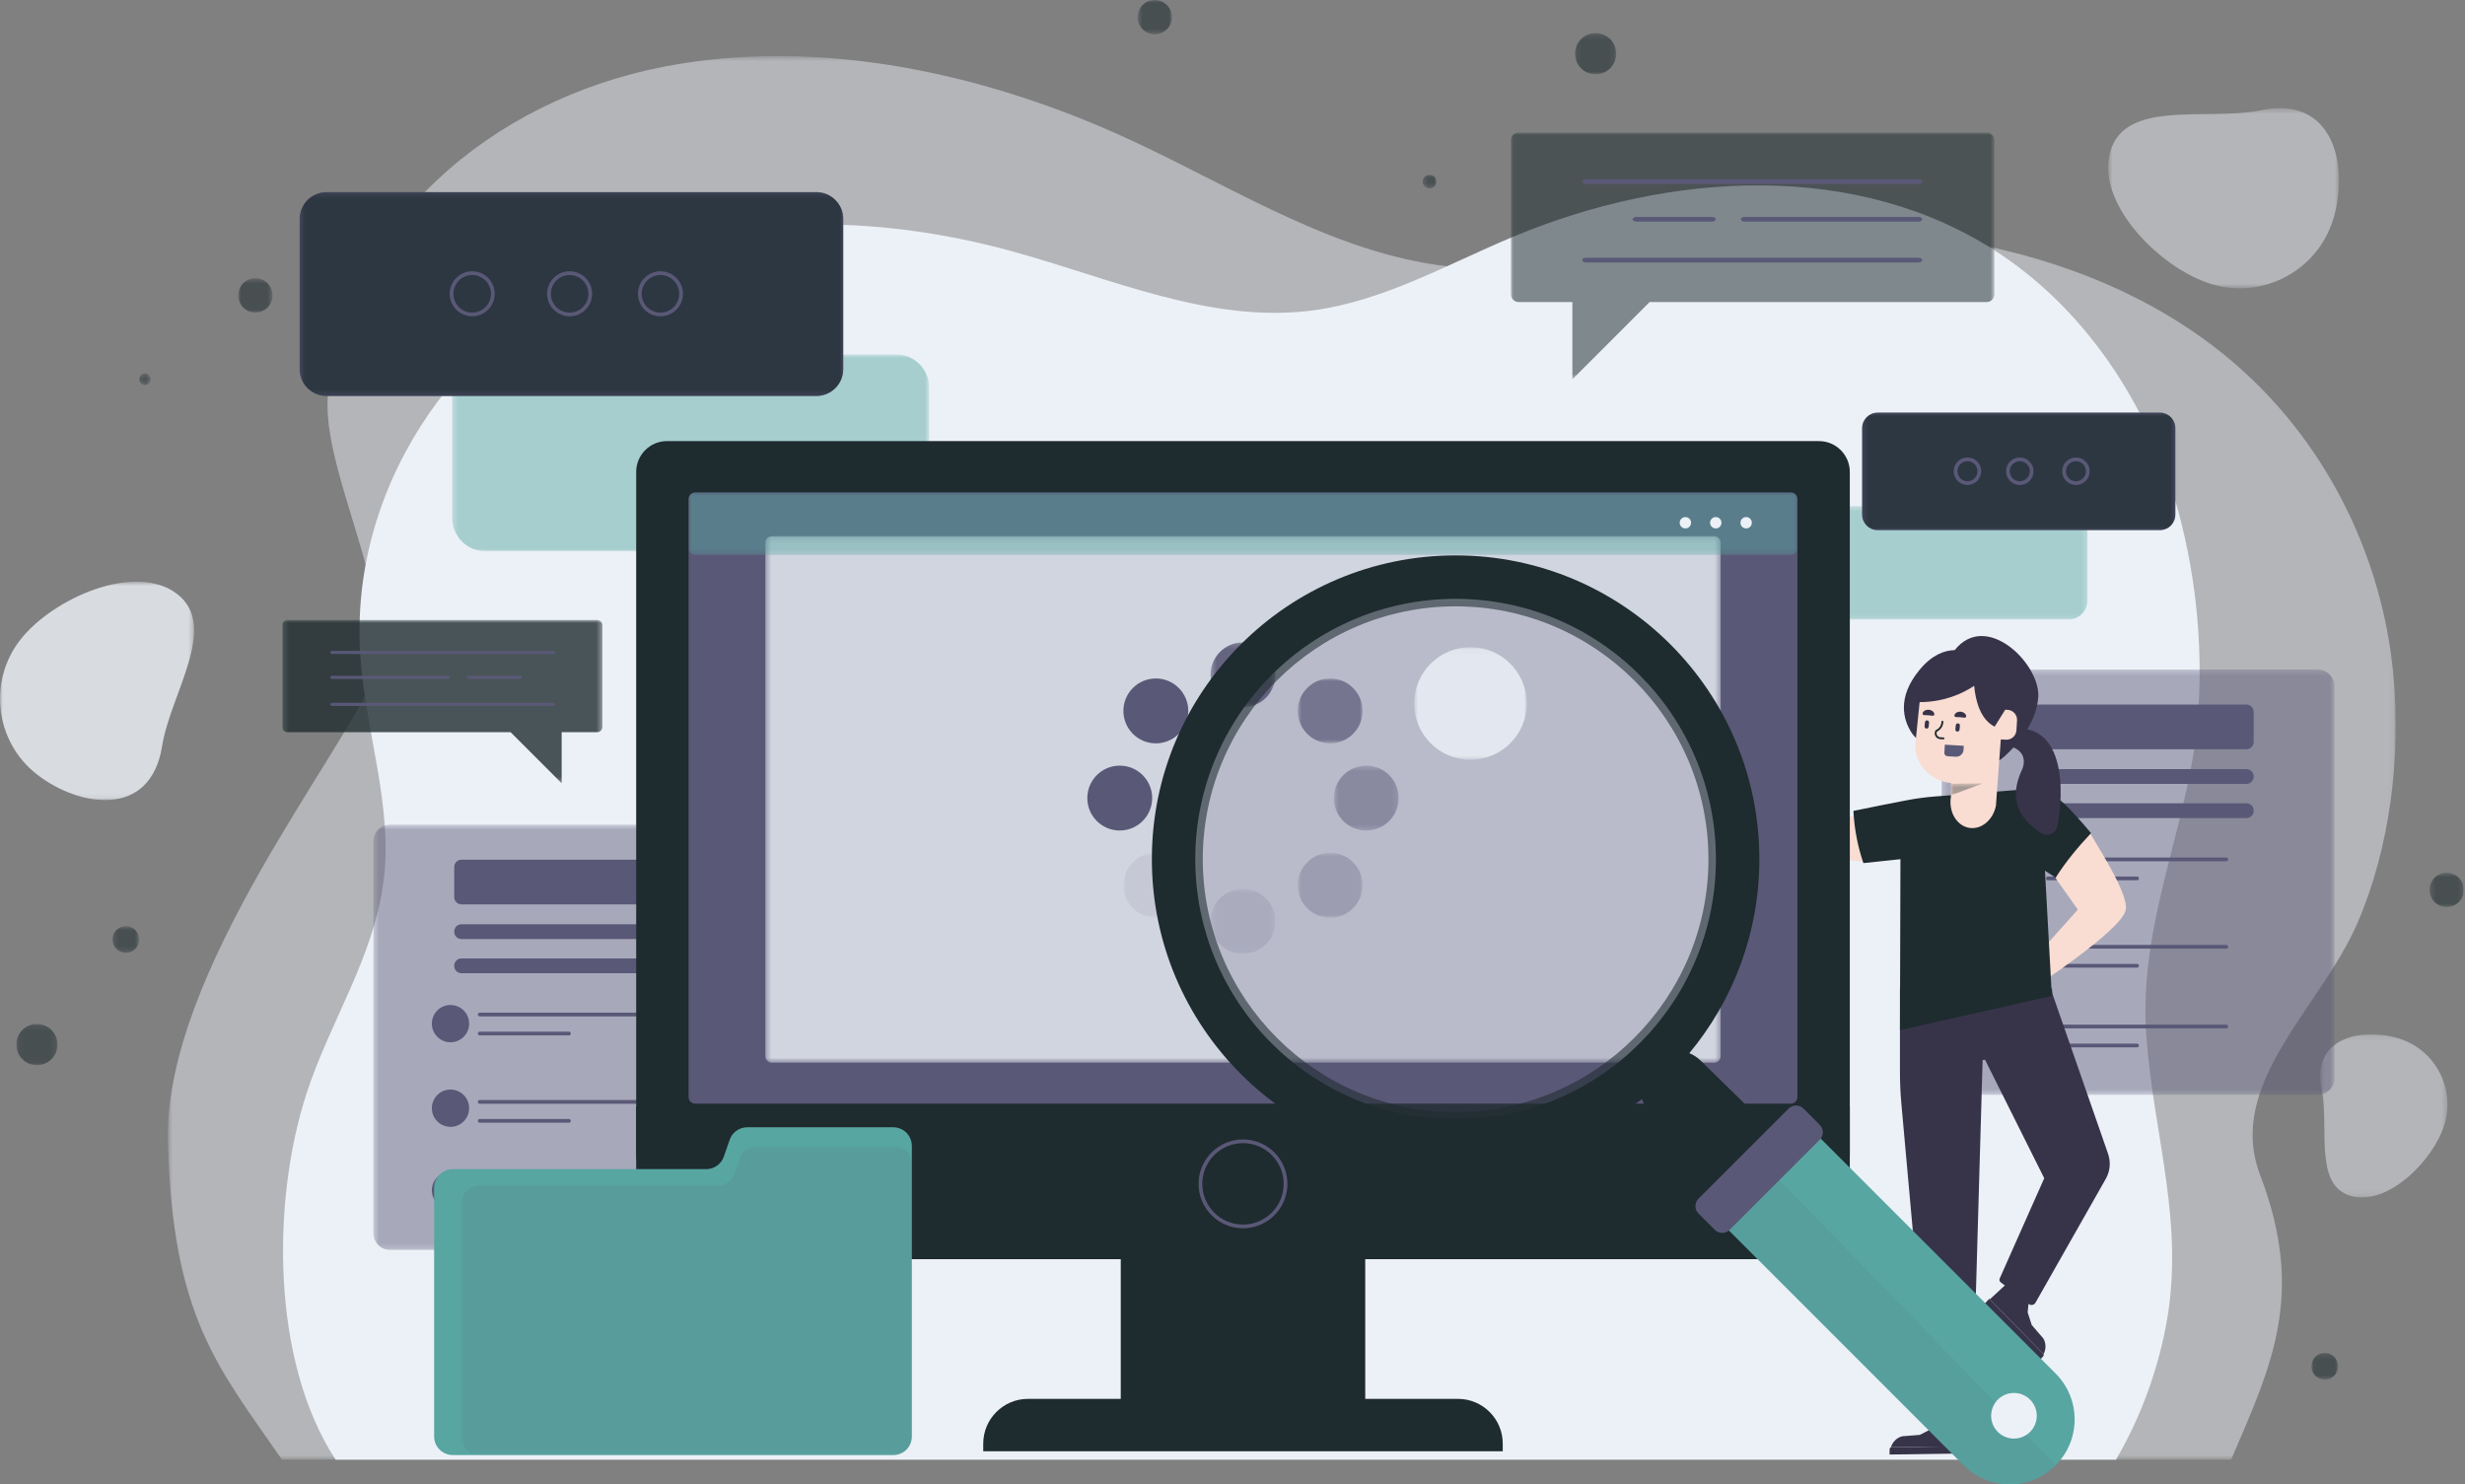 <?xml version="1.0" encoding="UTF-8" standalone="no"?>
<svg
   width="465"
   height="280"
   viewBox="0 0 465 280"
   fill="none"
   version="1.1"
   id="svg147"
   sodipodi:docname="lupe-01.svg"
   inkscape:version="1.3 (0e150ed6c4, 2023-07-21)"
   xmlns:inkscape="http://www.inkscape.org/namespaces/inkscape"
   xmlns:sodipodi="http://sodipodi.sourceforge.net/DTD/sodipodi-0.dtd"
   xmlns="http://www.w3.org/2000/svg"
   xmlns:svg="http://www.w3.org/2000/svg">
  <rect x="0" y="0" width="465" height="280" fill="#808080" stroke="none"/>
  <sodipodi:namedview
     id="namedview147"
     pagecolor="#ffffff"
     bordercolor="#000000"
     borderopacity="0.25"
     inkscape:showpageshadow="2"
     inkscape:pageopacity="0.0"
     inkscape:pagecheckerboard="0"
     inkscape:deskcolor="#d1d1d1"
     inkscape:zoom="2.4150538"
     inkscape:cx="232.5"
     inkscape:cy="140.16251"
     inkscape:window-width="2560"
     inkscape:window-height="1494"
     inkscape:window-x="-11"
     inkscape:window-y="-11"
     inkscape:window-maximized="1"
     inkscape:current-layer="svg147" />
  <g
     clip-path="url(#clip0_32_3399)"
     id="g147">
    <mask
       id="mask0_32_3399"
       style="mask-type:luminance"
       maskUnits="userSpaceOnUse"
       x="-30"
       y="-24"
       width="529"
       height="353">
      <path
         d="M-29.389 -23.238H498.756V328.858H-29.389V-23.238Z"
         fill="white"
         id="path1" />
    </mask>
    <g
       mask="url(#mask0_32_3399)"
       id="g30">
      <mask
         id="mask1_32_3399"
         style="mask-type:luminance"
         maskUnits="userSpaceOnUse"
         x="0"
         y="109"
         width="37"
         height="42">
        <path
           d="M0 109.721H36.61V150.92H0V109.721Z"
           fill="white"
           id="path2" />
      </mask>
      <g
         mask="url(#mask1_32_3399)"
         id="g4">
        <g
           opacity="0.81"
           id="g3">
          <path
             d="M6.967 146.078C-0.909 139.939 -2.318 128.578 3.82 120.702C9.959 112.825 25.585 105.944 33.462 112.082C41.338 118.22 32.145 130.891 30.576 140.754C28.387 154.508 14.844 152.216 6.967 146.078Z"
             fill="#ECF1F7"
             id="path3" />
        </g>
      </g>
      <mask
         id="mask2_32_3399"
         style="mask-type:luminance"
         maskUnits="userSpaceOnUse"
         x="437"
         y="195"
         width="25"
         height="31">
        <path
           d="M437.676 195.105H461.686V225.886H437.676V195.105Z"
           fill="white"
           id="path4" />
      </mask>
      <g
         mask="url(#mask2_32_3399)"
         id="g6">
        <g
           opacity="0.47"
           id="g5">
          <path
             d="M452.5 195.883C459.375 198.008 463.226 205.304 461.102 212.18C458.977 219.055 450.205 227.682 443.33 225.558C436.455 223.433 439.413 212.547 437.952 205.501C435.914 195.674 445.625 193.759 452.5 195.883Z"
             fill="#ECF1F7"
             id="path5" />
        </g>
      </g>
      <mask
         id="mask3_32_3399"
         style="mask-type:luminance"
         maskUnits="userSpaceOnUse"
         x="397"
         y="20"
         width="45"
         height="35">
        <path
           d="M397.674 20.405H441.236V54.385H397.674V20.405Z"
           fill="white"
           id="path6" />
      </mask>
      <g
         mask="url(#mask3_32_3399)"
         id="g8">
        <g
           opacity="0.47"
           id="g7">
          <path
             d="M440.134 41.384C437.127 51.114 426.802 56.565 417.072 53.558C407.343 50.551 395.131 38.137 398.138 28.407C401.145 18.676 416.551 22.863 426.523 20.795C440.431 17.911 443.142 31.654 440.134 41.384Z"
             fill="#ECF1F7"
             id="path7" />
        </g>
      </g>
      <path
         d="M408.522 250.445C412.299 231.155 406.361 214.724 404.916 195.824C403.549 177.928 409.699 162.86 413.133 145.806C416.19 130.627 415.225 113.445 411.472 98.544C406.348 78.2 394.479 59.38 377.341 47.932C350.635 30.095 314.955 32.294 285.376 44.686C272.987 49.877 260.983 56.772 247.725 58.542C228.387 61.124 209.593 52.508 190.774 47.359C165.157 40.35 137.018 39.897 112.805 51.125C85.35 63.856 65.781 92.486 67.983 123.958C68.98 138.219 74.225 152.281 72.322 166.455C70.39 180.831 62.149 192.875 57.77 206.42C51.286 226.474 51.119 256.717 63.308 275.34H399.161C403.618 267.723 406.799 259.244 408.522 250.445Z"
         fill="#ECF1F7"
         id="path8" />
      <mask
         id="mask4_32_3399"
         style="mask-type:luminance"
         maskUnits="userSpaceOnUse"
         x="31"
         y="10"
         width="421"
         height="266">
        <path
           d="M31.662 10.573H451.933V275.34H31.662V10.573Z"
           fill="white"
           id="path9" />
      </mask>
      <g
         mask="url(#mask4_32_3399)"
         id="g11">
        <g
           opacity="0.47"
           id="g10">
          <path
             d="M451.472 127.088C449.445 105.838 439.579 84.564 422.462 69.373C395.79 45.705 355.402 39.787 319.991 45.317C305.158 47.633 290.446 51.72 275.264 50.462C253.121 48.626 233.631 35.858 213.481 26.506C186.052 13.777 154.6 6.949 125.413 12.546C92.32 18.892 65.161 42.724 61.88 74.3C60.394 88.607 75.261 113.788 70.539 127.352C65.749 141.109 30.862 183.275 31.676 215.31C32.52 248.512 41.153 257.906 53.192 275.339H63.308H399.161H420.883C428.452 257.686 435.008 244.314 426.36 221.655C419.781 204.42 437.74 190.193 444.703 174.131C450.9 159.835 452.957 142.652 451.472 127.088Z"
             fill="#ECF1F7"
             id="path10" />
        </g>
      </g>
      <mask
         id="mask5_32_3399"
         style="mask-type:luminance"
         maskUnits="userSpaceOnUse"
         x="458"
         y="164"
         width="7"
         height="8">
        <path
           d="M458.31 164.628H464.78V171.098H458.31V164.628Z"
           fill="white"
           id="path11" />
      </mask>
      <g
         mask="url(#mask5_32_3399)"
         id="g13">
        <g
           opacity="0.58"
           id="g12">
          <path
             d="M464.78 167.863C464.78 169.65 463.332 171.099 461.545 171.099C459.759 171.099 458.31 169.65 458.31 167.863C458.31 166.077 459.759 164.628 461.545 164.628C463.332 164.628 464.78 166.077 464.78 167.863Z"
             fill="#006899"
             id="path12"
             style="fill:#1e2b2f;fill-opacity:1" />
        </g>
      </g>
      <mask
         id="mask6_32_3399"
         style="mask-type:luminance"
         maskUnits="userSpaceOnUse"
         x="214"
         y="-1"
         width="8"
         height="8">
        <path
           d="M214.602 -0H221.072V6.47H214.602V-0Z"
           fill="white"
           id="path13" />
      </mask>
      <g
         mask="url(#mask6_32_3399)"
         id="g15">
        <g
           opacity="0.58"
           id="g14">
          <path
             d="M221.072 3.235C221.072 5.022 219.624 6.47 217.837 6.47C216.051 6.47 214.602 5.022 214.602 3.235C214.602 1.448 216.051 -7.10487e-05 217.837 -7.10487e-05C219.624 -7.10487e-05 221.072 1.448 221.072 3.235Z"
             fill="#006899"
             id="path14"
             style="fill:#1e2b2f;fill-opacity:1" />
        </g>
      </g>
      <mask
         id="mask7_32_3399"
         style="mask-type:luminance"
         maskUnits="userSpaceOnUse"
         x="436"
         y="255"
         width="6"
         height="6">
        <path
           d="M436.024 255.21H441.057V260.243H436.024V255.21Z"
           fill="white"
           id="path15" />
      </mask>
      <g
         mask="url(#mask7_32_3399)"
         id="g17">
        <g
           opacity="0.58"
           id="g16">
          <path
             d="M441.057 257.726C441.057 259.117 439.93 260.243 438.54 260.243C437.151 260.243 436.024 259.117 436.024 257.726C436.024 256.336 437.151 255.21 438.54 255.21C439.93 255.21 441.057 256.336 441.057 257.726Z"
             fill="#006899"
             id="path16"
             style="fill:#1e2b2f;fill-opacity:1" />
        </g>
      </g>
      <mask
         id="mask8_32_3399"
         style="mask-type:luminance"
         maskUnits="userSpaceOnUse"
         x="44"
         y="52"
         width="8"
         height="7">
        <path
           d="M44.941 52.48H51.411V58.95H44.941V52.48Z"
           fill="white"
           id="path17" />
      </mask>
      <g
         mask="url(#mask8_32_3399)"
         id="g19">
        <g
           opacity="0.58"
           id="g18">
          <path
             d="M51.411 55.715C51.411 57.501 49.963 58.95 48.176 58.95C46.39 58.95 44.941 57.501 44.941 55.715C44.941 53.928 46.39 52.48 48.176 52.48C49.963 52.48 51.411 53.928 51.411 55.715Z"
             fill="#006899"
             id="path18"
             style="fill:#1e2b2f;fill-opacity:1" />
        </g>
      </g>
      <mask
         id="mask9_32_3399"
         style="mask-type:luminance"
         maskUnits="userSpaceOnUse"
         x="21"
         y="174"
         width="6"
         height="6">
        <path
           d="M21.217 174.693H26.25V179.726H21.217V174.693Z"
           fill="white"
           id="path19" />
      </mask>
      <g
         mask="url(#mask9_32_3399)"
         id="g21">
        <g
           opacity="0.58"
           id="g20">
          <path
             d="M26.25 177.209C26.25 178.599 25.123 179.725 23.733 179.725C22.343 179.725 21.217 178.599 21.217 177.209C21.217 175.82 22.343 174.694 23.733 174.694C25.123 174.694 26.25 175.82 26.25 177.209Z"
             fill="#006899"
             id="path20"
             style="fill:#1e2b2f;fill-opacity:1" />
        </g>
      </g>
      <mask
         id="mask10_32_3399"
         style="mask-type:luminance"
         maskUnits="userSpaceOnUse"
         x="26"
         y="70"
         width="3"
         height="3">
        <path
           d="M26.25 70.452H28.406V72.609H26.25V70.452Z"
           fill="white"
           id="path21" />
      </mask>
      <g
         mask="url(#mask10_32_3399)"
         id="g23">
        <g
           opacity="0.58"
           id="g22">
          <path
             d="M28.407 71.531C28.407 72.126 27.923 72.609 27.328 72.609C26.733 72.609 26.25 72.126 26.25 71.531C26.25 70.935 26.733 70.452 27.328 70.452C27.923 70.452 28.407 70.935 28.407 71.531Z"
             fill="#006899"
             id="path22"
             style="fill:#1e2b2f;fill-opacity:1" />
        </g>
      </g>
      <mask
         id="mask11_32_3399"
         style="mask-type:luminance"
         maskUnits="userSpaceOnUse"
         x="297"
         y="6"
         width="8"
         height="9">
        <path
           d="M297.11 6.242H304.881V14.013H297.11V6.242Z"
           fill="white"
           id="path23" />
      </mask>
      <g
         mask="url(#mask11_32_3399)"
         id="g25">
        <g
           opacity="0.58"
           id="g24">
          <path
             d="M304.795 10.939C304.347 13.037 302.283 14.375 300.185 13.927C298.087 13.479 296.748 11.415 297.197 9.316C297.646 7.218 299.709 5.881 301.807 6.329C303.905 6.776 305.244 8.841 304.795 10.939Z"
             fill="#006899"
             id="path24"
             style="fill:#1e2b2f;fill-opacity:1" />
        </g>
      </g>
      <mask
         id="mask12_32_3399"
         style="mask-type:luminance"
         maskUnits="userSpaceOnUse"
         x="3"
         y="193"
         width="8"
         height="8">
        <path
           d="M3.079 193.157H10.85V200.928H3.079V193.157Z"
           fill="white"
           id="path25" />
      </mask>
      <g
         mask="url(#mask12_32_3399)"
         id="g27">
        <g
           opacity="0.58"
           id="g26">
          <path
             d="M10.764 197.853C10.316 199.952 8.251 201.29 6.153 200.841C4.055 200.393 2.718 198.329 3.166 196.231C3.613 194.133 5.677 192.794 7.776 193.243C9.874 193.692 11.212 195.756 10.764 197.853Z"
             fill="#006899"
             id="path26"
             style="fill:#1e2b2f;fill-opacity:1" />
        </g>
      </g>
      <mask
         id="mask13_32_3399"
         style="mask-type:luminance"
         maskUnits="userSpaceOnUse"
         x="268"
         y="32"
         width="3"
         height="4">
        <path
           d="M268.375 32.961H270.965V35.552H268.375V32.961Z"
           fill="white"
           id="path27" />
      </mask>
      <g
         mask="url(#mask13_32_3399)"
         id="g29">
        <g
           opacity="0.58"
           id="g28">
          <path
             d="M270.936 34.527C270.787 35.226 270.099 35.672 269.399 35.523C268.7 35.373 268.254 34.685 268.403 33.986C268.553 33.287 269.241 32.84 269.941 32.99C270.64 33.139 271.086 33.827 270.936 34.527Z"
             fill="#006899"
             id="path28"
             style="fill:#1e2b2f;fill-opacity:1" />
        </g>
      </g>
    </g>
    <mask
       id="mask14_32_3399"
       style="mask-type:luminance"
       maskUnits="userSpaceOnUse"
       x="-30"
       y="-24"
       width="529"
       height="353">
      <path
         d="M-29.389 -23.238H498.756V328.858H-29.389V-23.238Z"
         fill="white"
         id="path30" />
    </mask>
    <g
       mask="url(#mask14_32_3399)"
       id="g146">
      <mask
         id="mask15_32_3399"
         style="mask-type:luminance"
         maskUnits="userSpaceOnUse"
         x="366"
         y="126"
         width="75"
         height="81">
        <path
           d="M366.251 126.295H440.383V206.526H366.251V126.295Z"
           fill="white"
           id="path31" />
      </mask>
      <g
         mask="url(#mask15_32_3399)"
         id="g33">
        <g
           opacity="0.47"
           id="g32">
          <path
             d="M437.214 206.526H369.42C367.67 206.526 366.251 205.107 366.251 203.357V129.464C366.251 127.714 367.67 126.295 369.42 126.295H437.214C438.964 126.295 440.383 127.714 440.383 129.464V203.357C440.383 205.107 438.964 206.526 437.214 206.526Z"
             fill="white"
             id="path32"
             style="fill:#5a5877;fill-opacity:1" />
        </g>
      </g>
      <path
         d="M423.76 141.339H382.874C382.115 141.339 381.5 140.723 381.5 139.964V134.275C381.5 133.517 382.115 132.902 382.874 132.902H423.76C424.519 132.902 425.135 133.517 425.135 134.275V139.964C425.135 140.723 424.519 141.339 423.76 141.339Z"
         fill="white"
         id="path33"
         style="fill:#5a5877;fill-opacity:1" />
      <path
         d="M423.76 147.875H382.874C382.115 147.875 381.5 147.26 381.5 146.501V146.454C381.5 145.694 382.115 145.079 382.874 145.079H423.76C424.519 145.079 425.135 145.694 425.135 146.454V146.501C425.135 147.26 424.519 147.875 423.76 147.875Z"
         fill="white"
         id="path34"
         style="fill:#5a5877;fill-opacity:1" />
      <path
         d="M423.76 154.322H382.874C382.115 154.322 381.5 153.707 381.5 152.948V152.9C381.5 152.142 382.115 151.526 382.874 151.526H423.76C424.519 151.526 425.135 152.142 425.135 152.9V152.948C425.135 153.707 424.519 154.322 423.76 154.322Z"
         fill="white"
         id="path35"
         style="fill:#5a5877;fill-opacity:1" />
      <path
         d="M384.315 163.83C384.315 165.774 382.74 167.349 380.796 167.349C378.853 167.349 377.277 165.774 377.277 163.83C377.277 161.886 378.853 160.311 380.796 160.311C382.74 160.311 384.315 161.886 384.315 163.83Z"
         fill="white"
         id="path36"
         style="fill:#5a5877;fill-opacity:1" />
      <path
         d="M384.315 179.782C384.315 181.726 382.74 183.301 380.796 183.301C378.853 183.301 377.277 181.726 377.277 179.782C377.277 177.839 378.853 176.263 380.796 176.263C382.74 176.263 384.315 177.839 384.315 179.782Z"
         fill="white"
         id="path37"
         style="fill:#5a5877;fill-opacity:1" />
      <path
         d="M384.315 195.266C384.315 197.209 382.74 198.785 380.796 198.785C378.853 198.785 377.277 197.209 377.277 195.266C377.277 193.322 378.853 191.747 380.796 191.747C382.74 191.747 384.315 193.322 384.315 195.266Z"
         fill="white"
         id="path38"
         style="fill:#5a5877;fill-opacity:1" />
      <path
         d="M419.978 162.464H386.309C386.115 162.464 385.957 162.307 385.957 162.112C385.957 161.918 386.115 161.76 386.309 161.76H419.978C420.172 161.76 420.33 161.918 420.33 162.112C420.33 162.307 420.172 162.464 419.978 162.464Z"
         fill="white"
         id="path39"
         style="fill:#5a5877;fill-opacity:1" />
      <path
         d="M403.143 166.047H386.31C386.115 166.047 385.958 165.889 385.958 165.694C385.958 165.5 386.115 165.342 386.31 165.342H403.143C403.338 165.342 403.495 165.5 403.495 165.694C403.495 165.889 403.338 166.047 403.143 166.047Z"
         fill="white"
         id="path40"
         style="fill:#5a5877;fill-opacity:1" />
      <path
         d="M419.978 178.941H386.309C386.115 178.941 385.957 178.783 385.957 178.589C385.957 178.394 386.115 178.236 386.309 178.236H419.978C420.172 178.236 420.33 178.394 420.33 178.589C420.33 178.783 420.172 178.941 419.978 178.941Z"
         fill="white"
         id="path41"
         style="fill:#5a5877;fill-opacity:1" />
      <path
         d="M403.143 182.522H386.31C386.115 182.522 385.958 182.364 385.958 182.17C385.958 181.976 386.115 181.818 386.31 181.818H403.143C403.338 181.818 403.495 181.976 403.495 182.17C403.495 182.364 403.338 182.522 403.143 182.522Z"
         fill="white"
         id="path42"
         style="fill:#5a5877;fill-opacity:1" />
      <path
         d="M419.978 193.984H386.309C386.115 193.984 385.957 193.826 385.957 193.632C385.957 193.437 386.115 193.28 386.309 193.28H419.978C420.172 193.28 420.33 193.437 420.33 193.632C420.33 193.826 420.172 193.984 419.978 193.984Z"
         fill="white"
         id="path43"
         style="fill:#5a5877;fill-opacity:1" />
      <path
         d="M403.143 197.566H386.31C386.115 197.566 385.958 197.408 385.958 197.214C385.958 197.02 386.115 196.862 386.31 196.862H403.143C403.338 196.862 403.495 197.02 403.495 197.214C403.495 197.408 403.338 197.566 403.143 197.566Z"
         fill="white"
         id="path44"
         style="fill:#5a5877;fill-opacity:1" />
      <mask
         id="mask16_32_3399"
         style="mask-type:luminance"
         maskUnits="userSpaceOnUse"
         x="285"
         y="24"
         width="92"
         height="48">
        <path
           d="M285.014 24.998H376.226V71.545H285.014V24.998Z"
           fill="white"
           id="path45" />
      </mask>
      <g
         mask="url(#mask16_32_3399)"
         id="g47">
        <g
           opacity="0.53"
           id="g46">
          <path
             d="M286.495 24.998H374.744C375.562 24.998 376.226 25.662 376.226 26.48V55.5C376.226 56.319 375.562 56.982 374.744 56.982H311.179L296.615 71.546V56.982H286.495C285.677 56.982 285.014 56.319 285.014 55.5V26.48C285.014 25.662 285.677 24.998 286.495 24.998Z"
             fill="#006899"
             id="path46"
             style="fill:#1e2b2f;fill-opacity:1" />
        </g>
      </g>
      <path
         d="M299.187 34.705H361.89C362.285 34.705 362.605 34.505 362.605 34.26C362.605 34.015 362.285 33.816 361.89 33.816H299.187C298.793 33.816 298.474 34.015 298.474 34.26C298.474 34.505 298.793 34.705 299.187 34.705Z"
         fill="white"
         id="path47"
         style="fill:#5a5877;fill-opacity:1" />
      <path
         d="M299.187 49.512H361.89C362.285 49.512 362.605 49.313 362.605 49.068C362.605 48.822 362.285 48.624 361.89 48.624H299.187C298.793 48.624 298.474 48.822 298.474 49.068C298.474 49.313 298.793 49.512 299.187 49.512Z"
         fill="white"
         id="path48"
         style="fill:#5a5877;fill-opacity:1" />
      <path
         d="M329.114 41.806H361.89C362.284 41.806 362.604 41.607 362.604 41.361C362.604 41.117 362.284 40.917 361.89 40.917H329.114C328.72 40.917 328.4 41.117 328.4 41.361C328.4 41.607 328.72 41.806 329.114 41.806Z"
         fill="white"
         id="path49"
         style="fill:#5a5877;fill-opacity:1" />
      <path
         d="M308.688 41.806H322.938C323.332 41.806 323.651 41.607 323.651 41.361C323.651 41.117 323.332 40.917 322.938 40.917H308.688C308.294 40.917 307.975 41.117 307.975 41.361C307.975 41.607 308.294 41.806 308.688 41.806Z"
         fill="white"
         id="path50"
         style="fill:#5a5877;fill-opacity:1" />
      <mask
         id="mask17_32_3399"
         style="mask-type:luminance"
         maskUnits="userSpaceOnUse"
         x="341"
         y="95"
         width="53"
         height="22">
        <path
           d="M341.935 95.471H393.782V116.873H341.935V95.471Z"
           fill="white"
           id="path51" />
      </mask>
      <g
         mask="url(#mask17_32_3399)"
         id="g53">
        <g
           opacity="0.47"
           id="g52">
          <path
             d="M345.552 116.873H390.165C392.155 116.873 393.782 115.245 393.782 113.256V99.088C393.782 97.099 392.155 95.471 390.165 95.471H345.552C343.563 95.471 341.935 97.099 341.935 99.088V113.256C341.935 115.245 343.563 116.873 345.552 116.873Z"
             fill="#57A6A1"
             id="path52" />
        </g>
      </g>
      <path
         d="M354.203 99.996H407.436C409.045 99.996 410.36 98.68 410.36 97.072V80.764C410.36 79.156 409.045 77.84 407.436 77.84H354.203C352.595 77.84 351.279 79.156 351.279 80.764V97.072C351.279 98.68 352.595 99.996 354.203 99.996Z"
         fill="white"
         id="path53"
         style="fill:#5a5877;fill-opacity:1" />
      <mask
         id="mask18_32_3399"
         style="mask-type:luminance"
         maskUnits="userSpaceOnUse"
         x="351"
         y="77"
         width="60"
         height="23">
        <path
           d="M351.279 77.84H410.36V99.995H351.279V77.84Z"
           fill="white"
           id="path54" />
      </mask>
      <g
         mask="url(#mask18_32_3399)"
         id="g56">
        <g
           opacity="0.74"
           id="g55">
          <path
             d="M354.203 99.996H407.436C409.045 99.996 410.36 98.68 410.36 97.072V80.764C410.36 79.156 409.045 77.84 407.436 77.84H354.203C352.595 77.84 351.279 79.156 351.279 80.764V97.072C351.279 98.68 352.595 99.996 354.203 99.996Z"
             fill="#006899"
             id="path55"
             style="fill:#1e2b2f;fill-opacity:1" />
        </g>
      </g>
      <path
         d="M391.605 86.998C390.563 86.998 389.714 87.847 389.714 88.89C389.714 89.933 390.563 90.781 391.605 90.781C392.648 90.781 393.497 89.933 393.497 88.89C393.497 87.847 392.648 86.998 391.605 86.998ZM391.605 91.486C390.175 91.486 389.01 90.321 389.01 88.89C389.01 87.458 390.175 86.294 391.605 86.294C393.036 86.294 394.201 87.458 394.201 88.89C394.201 90.321 393.036 91.486 391.605 91.486Z"
         fill="white"
         id="path56"
         style="fill:#5a5877;fill-opacity:1" />
      <path
         d="M381.017 86.998C379.974 86.998 379.125 87.847 379.125 88.89C379.125 89.933 379.974 90.781 381.017 90.781C382.059 90.781 382.908 89.933 382.908 88.89C382.908 87.847 382.059 86.998 381.017 86.998ZM381.017 91.486C379.586 91.486 378.421 90.321 378.421 88.89C378.421 87.458 379.586 86.294 381.017 86.294C382.447 86.294 383.612 87.458 383.612 88.89C383.612 90.321 382.447 91.486 381.017 91.486Z"
         fill="white"
         id="path57"
         style="fill:#5a5877;fill-opacity:1" />
      <path
         d="M371.145 86.998C370.103 86.998 369.254 87.847 369.254 88.89C369.254 89.933 370.103 90.781 371.145 90.781C372.187 90.781 373.036 89.933 373.036 88.89C373.036 87.847 372.187 86.998 371.145 86.998ZM371.145 91.486C369.714 91.486 368.549 90.321 368.549 88.89C368.549 87.458 369.714 86.294 371.145 86.294C372.576 86.294 373.741 87.458 373.741 88.89C373.741 90.321 372.576 91.486 371.145 91.486Z"
         fill="white"
         id="path58"
         style="fill:#5a5877;fill-opacity:1" />
      <path
         d="M371.189 272.787L371.328 272.785L371.299 274.154L356.442 274.37L356.462 273.361C356.466 273.204 356.562 273.073 356.693 273.021C356.729 273.007 356.767 272.996 356.806 272.996L371.189 272.787Z"
         fill="#373449"
         id="path59" />
      <path
         d="M365.977 267.796L370.474 267.742C370.585 267.741 370.686 267.777 370.772 267.839C370.804 267.862 370.834 267.891 370.86 267.922C370.938 268.013 370.988 268.133 370.994 268.267L371.017 268.791L371.09 270.481L371.189 272.787L356.807 272.996C356.767 272.996 356.729 273.007 356.693 273.021C357.014 271.976 357.837 271.156 358.867 270.921L362.159 270.663C362.934 270.263 363.61 269.914 364.385 269.513L365.723 267.868C365.748 267.853 365.777 267.846 365.804 267.836C365.825 267.829 365.846 267.817 365.868 267.811C365.904 267.803 365.94 267.796 365.977 267.796Z"
         fill="#373449"
         id="path60" />
      <path
         d="M397.67 217.647L387.202 187.55L387.063 186.432H358.408V202.192C358.408 204.213 358.499 206.234 358.681 208.247L364.139 268.812H372.019L374.005 199.964L374.454 199.899L385.629 222.249L377.226 241.159C377.112 241.412 377.187 241.71 377.407 241.881L382.677 245.98C383.101 246.309 383.718 246.186 383.982 245.719L397.242 222.36C398.056 220.924 398.213 219.206 397.67 217.647Z"
         fill="#373449"
         id="path61" />
      <path
         d="M375.362 245.091L375.265 244.992L374.321 245.984L384.723 256.597L385.418 255.865C385.526 255.752 385.55 255.59 385.493 255.461C385.477 255.426 385.459 255.392 385.431 255.364L375.362 245.091Z"
         fill="#373449"
         id="path62" />
      <path
         d="M382.577 245.215L379.422 242.011C379.344 241.932 379.246 241.886 379.142 241.87C379.102 241.864 379.062 241.863 379.021 241.866C378.901 241.877 378.781 241.927 378.683 242.018L378.297 242.375L377.056 243.524L375.362 245.091L385.432 255.363C385.459 255.392 385.477 255.426 385.493 255.461C386.002 254.494 385.994 253.331 385.428 252.44L383.271 249.94C383.003 249.11 382.768 248.386 382.5 247.555L382.708 245.446C382.701 245.417 382.685 245.392 382.673 245.366C382.662 245.346 382.656 245.322 382.644 245.303C382.624 245.272 382.604 245.241 382.577 245.215Z"
         fill="#373449"
         id="path63" />
      <path
         d="M394.226 157.062C393.774 156.279 388.889 161.025 387.778 165.658C387.735 165.841 387.871 165.498 387.778 165.658L391.964 171.576L380.615 184.282L383.48 186.432C383.48 186.432 399.957 175.686 400.973 171.746C401.695 168.946 396.324 160.7 394.226 157.062Z"
         fill="#F9DCD2"
         id="path64" />
      <path
         d="M333.617 155.713C333.365 155.081 332.749 154.206 331.365 153.087L328.86 150.881C328.676 150.719 328.408 150.703 328.22 150.842L328.147 150.896C327.947 151.045 327.9 151.323 328.035 151.542L329.159 153.36C329.373 153.706 329.12 154.129 328.719 154.1L326.091 153.91C326.065 153.908 326.039 153.904 326.014 153.899L322.691 153.147C322.436 153.089 322.188 153.23 322.117 153.472L322.083 153.585C322.005 153.85 322.167 154.138 322.442 154.22L325.883 155.253L321.633 154.605C321.354 154.562 321.103 154.752 321.077 155.026L321.072 155.082C321.047 155.335 321.222 155.575 321.475 155.636L325.75 156.673L322.012 156.286C321.68 156.253 321.421 156.537 321.489 156.86L321.518 156.996C321.562 157.2 321.728 157.363 321.936 157.403L325.597 158.122L322.995 158.239C322.779 158.25 322.6 158.396 322.551 158.601C322.481 158.896 322.7 159.196 323.01 159.23L325.858 159.543C325.876 159.544 325.892 159.547 325.911 159.551C326.288 159.633 330.846 160.617 332.612 160.7C332.633 160.701 332.653 160.699 332.672 160.698L351.244 162.492C351.297 162.486 351.348 162.473 351.399 162.464C350.482 159.705 349.92 156.858 349.696 153.98L333.617 155.713Z"
         fill="#F9DCD2"
         id="path65" />
      <path
         d="M394.457 157.157C392.512 154.822 390.569 152.71 389.394 151.594C386.268 148.623 380.542 149.016 380.542 149.016L364.954 150.245C363.164 150.386 361.384 150.627 359.622 150.968C356.185 151.633 353.1 152.237 349.627 152.966C349.644 153.305 349.669 153.643 349.696 153.979C349.921 156.858 350.483 159.705 351.399 162.464C351.437 162.578 351.471 162.693 351.51 162.807C355.483 162.401 358.502 162.071 358.502 162.071L358.409 194.312L387.062 187.865L385.763 164.244L387.789 165.539C389.707 162.521 391.993 159.772 394.457 157.157Z"
         fill="#006899"
         id="path66"
         style="fill:#1e2b2f;fill-opacity:1" />
      <path
         d="M387.962 143.404C386.713 139.138 384.141 137.901 382.433 137.563C383.491 135.812 384.298 133.809 384.494 131.621C385.051 125.395 374.755 115.083 368.731 122.632C366.749 122.673 364.426 123.555 362.116 126.344C357.773 131.591 359.098 135.802 360.507 138.063C361.176 139.139 362.185 139.956 363.372 140.401L372.522 143.828C374.403 144.532 376.513 144.13 378.008 142.789C378.581 142.276 379.203 141.672 379.828 140.994C382.905 142.313 381.416 145.238 381.416 145.238C378.352 151.839 382.115 155.142 384.946 157.082C386.173 157.923 387.864 157.241 388.13 155.777C388.68 152.756 389.229 147.731 387.962 143.404Z"
         fill="#373449"
         id="path67" />
      <path
         d="M378.732 133.901L378.283 133.874C378.282 133.876 378.273 133.886 378.256 133.897L376.271 137.069C373.638 135.743 372.695 132.366 372.403 129.368C370.251 130.799 366.785 132.431 362.122 132.444L361.337 140.122C360.907 144.318 364.714 147.501 368.075 147.706L368.024 150.26C367.537 153.149 369.132 155.825 371.551 156.171C373.806 156.493 375.975 154.664 376.514 151.988L377.43 139.517C377.481 139.509 377.527 139.492 377.576 139.483L378.388 139.532C379.424 139.595 380.316 138.806 380.38 137.77L380.495 135.893C380.558 134.856 379.769 133.964 378.732 133.901Z"
         fill="#F9DCD2"
         id="path68" />
      <mask
         id="mask19_32_3399"
         style="mask-type:luminance"
         maskUnits="userSpaceOnUse"
         x="368"
         y="147"
         width="7"
         height="4">
        <path
           d="M368.029 147.749H374.118V150.01H368.029V147.749Z"
           fill="white"
           id="path69" />
      </mask>
      <g
         mask="url(#mask19_32_3399)"
         id="g71">
        <g
           opacity="0.37"
           id="g70">
          <path
             d="M374.118 147.749L368.072 147.85L368.029 150.01L374.118 147.749Z"
             fill="#006899"
             id="path70"
             style="fill:#1e2b2f;fill-opacity:1" />
        </g>
      </g>
      <path
         d="M364.757 134.972C364.616 135.037 364.44 135.001 364.268 134.98C364.095 134.954 363.921 134.934 363.77 134.923C363.618 134.911 363.442 134.906 363.268 134.906C363.096 134.901 362.916 134.909 362.785 134.824C362.659 134.744 362.618 134.539 362.786 134.304C362.946 134.075 363.34 133.842 363.843 133.878C364.346 133.917 364.704 134.206 364.83 134.457C364.963 134.716 364.893 134.912 364.757 134.972Z"
         fill="#373449"
         id="path71" />
      <path
         d="M370.762 135.339C370.621 135.404 370.445 135.368 370.273 135.347C370.101 135.321 369.926 135.3 369.775 135.289C369.622 135.277 369.448 135.272 369.273 135.273C369.101 135.268 368.921 135.276 368.79 135.191C368.664 135.111 368.623 134.906 368.792 134.67C368.951 134.442 369.345 134.209 369.849 134.244C370.351 134.284 370.709 134.573 370.834 134.824C370.968 135.082 370.898 135.278 370.762 135.339Z"
         fill="#373449"
         id="path72" />
      <path
         d="M363.403 137.437C363.188 137.416 363.032 137.226 363.053 137.012L363.128 136.236C363.149 136.021 363.339 135.865 363.554 135.886C363.768 135.907 363.924 136.097 363.904 136.311L363.828 137.086C363.807 137.301 363.617 137.457 363.403 137.437Z"
         fill="#373449"
         id="path73" />
      <path
         d="M369.218 138.001C369.003 137.98 368.847 137.79 368.868 137.575L368.943 136.799C368.964 136.585 369.154 136.429 369.368 136.449C369.583 136.471 369.739 136.661 369.718 136.876L369.643 137.651C369.622 137.865 369.432 138.022 369.218 138.001Z"
         fill="#373449"
         id="path74" />
      <path
         d="M366.628 139.461C366.625 139.461 366.621 139.461 366.617 139.461L365.996 139.423C365.614 139.4 365.276 139.183 365.095 138.845C364.914 138.507 364.92 138.107 365.112 137.775L365.142 137.725L365.196 137.702C365.756 137.464 366.148 136.941 366.221 136.338L366.249 136.111C366.261 136.014 366.342 135.943 366.445 135.957C366.541 135.969 366.61 136.057 366.598 136.153L366.571 136.381C366.485 137.087 366.036 137.702 365.391 138C365.287 138.215 365.291 138.465 365.405 138.679C365.528 138.909 365.757 139.055 366.018 139.071L366.64 139.109C366.736 139.115 366.81 139.198 366.804 139.295C366.798 139.389 366.721 139.461 366.628 139.461Z"
         fill="#006899"
         id="path75"
         style="fill:#1e2b2f;fill-opacity:1" />
      <path
         d="M368.92 142.744L367.376 142.649C367.027 142.628 366.763 142.328 366.784 141.98L366.877 140.466L370.452 140.684L370.406 141.428C370.359 142.202 369.694 142.791 368.92 142.744Z"
         fill="white"
         id="path76"
         style="fill:#5a5877;fill-opacity:1" />
      <mask
         id="mask20_32_3399"
         style="mask-type:luminance"
         maskUnits="userSpaceOnUse"
         x="70"
         y="155"
         width="75"
         height="81">
        <path
           d="M70.436 155.556H144.568V235.787H70.436V155.556Z"
           fill="white"
           id="path77" />
      </mask>
      <g
         mask="url(#mask20_32_3399)"
         id="g79">
        <g
           opacity="0.47"
           id="g78">
          <path
             d="M141.399 235.787H73.605C71.855 235.787 70.436 234.368 70.436 232.618V158.724C70.436 156.974 71.855 155.556 73.605 155.556H141.399C143.149 155.556 144.568 156.974 144.568 158.724V232.618C144.568 234.368 143.149 235.787 141.399 235.787Z"
             fill="white"
             id="path78"
             style="fill:#5a5877;fill-opacity:1" />
        </g>
      </g>
      <path
         d="M127.945 170.599H87.059C86.3 170.599 85.685 169.984 85.685 169.225V163.537C85.685 162.778 86.3 162.163 87.059 162.163H127.945C128.704 162.163 129.32 162.778 129.32 163.537V169.225C129.32 169.984 128.704 170.599 127.945 170.599Z"
         fill="white"
         id="path79"
         style="fill:#5a5877;fill-opacity:1" />
      <path
         d="M127.945 177.136H87.059C86.3 177.136 85.685 176.521 85.685 175.762V175.714C85.685 174.955 86.3 174.34 87.059 174.34H127.945C128.704 174.34 129.32 174.955 129.32 175.714V175.762C129.32 176.521 128.704 177.136 127.945 177.136Z"
         fill="white"
         id="path80"
         style="fill:#5a5877;fill-opacity:1" />
      <path
         d="M127.945 183.583H87.059C86.3 183.583 85.685 182.968 85.685 182.209V182.161C85.685 181.402 86.3 180.787 87.059 180.787H127.945C128.704 180.787 129.32 181.402 129.32 182.161V182.209C129.32 182.968 128.704 183.583 127.945 183.583Z"
         fill="white"
         id="path81"
         style="fill:#5a5877;fill-opacity:1" />
      <path
         d="M88.5 193.091C88.5 195.035 86.925 196.61 84.981 196.61C83.038 196.61 81.462 195.035 81.462 193.091C81.462 191.148 83.038 189.572 84.981 189.572C86.925 189.572 88.5 191.148 88.5 193.091Z"
         fill="white"
         id="path82"
         style="fill:#5a5877;fill-opacity:1" />
      <path
         d="M88.5 209.044C88.5 210.987 86.925 212.562 84.981 212.562C83.038 212.562 81.462 210.987 81.462 209.044C81.462 207.1 83.038 205.525 84.981 205.525C86.925 205.525 88.5 207.1 88.5 209.044Z"
         fill="white"
         id="path83"
         style="fill:#5a5877;fill-opacity:1" />
      <path
         d="M88.5 224.527C88.5 226.47 86.925 228.045 84.981 228.045C83.038 228.045 81.462 226.47 81.462 224.527C81.462 222.583 83.038 221.007 84.981 221.007C86.925 221.007 88.5 222.583 88.5 224.527Z"
         fill="white"
         id="path84"
         style="fill:#5a5877;fill-opacity:1" />
      <path
         d="M124.162 191.725H90.494C90.3 191.725 90.142 191.568 90.142 191.373C90.142 191.179 90.3 191.021 90.494 191.021H124.162C124.357 191.021 124.514 191.179 124.514 191.373C124.514 191.568 124.357 191.725 124.162 191.725Z"
         fill="white"
         id="path85"
         style="fill:#5a5877;fill-opacity:1" />
      <path
         d="M107.329 195.307H90.494C90.3 195.307 90.142 195.149 90.142 194.955C90.142 194.76 90.3 194.603 90.494 194.603H107.329C107.523 194.603 107.681 194.76 107.681 194.955C107.681 195.149 107.523 195.307 107.329 195.307Z"
         fill="white"
         id="path86"
         style="fill:#5a5877;fill-opacity:1" />
      <path
         d="M124.162 208.202H90.494C90.3 208.202 90.142 208.044 90.142 207.85C90.142 207.655 90.3 207.498 90.494 207.498H124.162C124.357 207.498 124.514 207.655 124.514 207.85C124.514 208.044 124.357 208.202 124.162 208.202Z"
         fill="white"
         id="path87"
         style="fill:#5a5877;fill-opacity:1" />
      <path
         d="M107.329 211.783H90.494C90.3 211.783 90.142 211.626 90.142 211.431C90.142 211.237 90.3 211.079 90.494 211.079H107.329C107.523 211.079 107.681 211.237 107.681 211.431C107.681 211.626 107.523 211.783 107.329 211.783Z"
         fill="white"
         id="path88"
         style="fill:#5a5877;fill-opacity:1" />
      <path
         d="M124.162 223.245H90.494C90.3 223.245 90.142 223.087 90.142 222.893C90.142 222.699 90.3 222.541 90.494 222.541H124.162C124.357 222.541 124.514 222.699 124.514 222.893C124.514 223.087 124.357 223.245 124.162 223.245Z"
         fill="white"
         id="path89"
         style="fill:#5a5877;fill-opacity:1" />
      <path
         d="M107.329 226.826H90.494C90.3 226.826 90.142 226.669 90.142 226.474C90.142 226.28 90.3 226.122 90.494 226.122H107.329C107.523 226.122 107.681 226.28 107.681 226.474C107.681 226.669 107.523 226.826 107.329 226.826Z"
         fill="white"
         id="path90"
         style="fill:#5a5877;fill-opacity:1" />
      <mask
         id="mask21_32_3399"
         style="mask-type:luminance"
         maskUnits="userSpaceOnUse"
         x="53"
         y="116"
         width="61"
         height="32">
        <path
           d="M53.269 116.946H113.629V147.749H53.269V116.946Z"
           fill="white"
           id="path91" />
      </mask>
      <g
         mask="url(#mask21_32_3399)"
         id="g93">
        <g
           opacity="0.79"
           id="g92">
          <path
             d="M112.649 116.946H54.249C53.707 116.946 53.269 117.386 53.269 117.927V137.131C53.269 137.673 53.707 138.111 54.249 138.111H96.314L105.952 147.749V138.111H112.649C113.19 138.111 113.63 137.673 113.63 137.131V117.927C113.63 117.386 113.19 116.946 112.649 116.946Z"
             fill="#006899"
             id="path92"
             style="fill:#1e2b2f;fill-opacity:1" />
        </g>
      </g>
      <path
         d="M104.25 123.369H62.755C62.495 123.369 62.283 123.238 62.283 123.076C62.283 122.914 62.495 122.782 62.755 122.782H104.25C104.51 122.782 104.722 122.914 104.722 123.076C104.722 123.238 104.51 123.369 104.25 123.369Z"
         fill="white"
         id="path93"
         style="fill:#5a5877;fill-opacity:1" />
      <path
         d="M104.25 133.168H62.755C62.495 133.168 62.283 133.036 62.283 132.874C62.283 132.712 62.495 132.58 62.755 132.58H104.25C104.51 132.58 104.722 132.712 104.722 132.874C104.722 133.036 104.51 133.168 104.25 133.168Z"
         fill="white"
         id="path94"
         style="fill:#5a5877;fill-opacity:1" />
      <path
         d="M84.446 128.068H62.755C62.495 128.068 62.283 127.937 62.283 127.775C62.283 127.612 62.495 127.48 62.755 127.48H84.446C84.706 127.48 84.917 127.612 84.917 127.775C84.917 127.937 84.706 128.068 84.446 128.068Z"
         fill="white"
         id="path95"
         style="fill:#5a5877;fill-opacity:1" />
      <path
         d="M97.963 128.068H88.532C88.272 128.068 88.06 127.937 88.06 127.775C88.06 127.612 88.272 127.48 88.532 127.48H97.963C98.223 127.48 98.434 127.612 98.434 127.775C98.434 127.937 98.223 128.068 97.963 128.068Z"
         fill="white"
         id="path96"
         style="fill:#5a5877;fill-opacity:1" />
      <mask
         id="mask22_32_3399"
         style="mask-type:luminance"
         maskUnits="userSpaceOnUse"
         x="85"
         y="66"
         width="91"
         height="38">
        <path
           d="M85.298 66.843H175.29V103.991H85.298V66.843Z"
           fill="white"
           id="path97" />
      </mask>
      <g
         mask="url(#mask22_32_3399)"
         id="g99">
        <g
           opacity="0.47"
           id="g98">
          <path
             d="M169.012 103.991H91.576C88.123 103.991 85.298 101.166 85.298 97.713V73.121C85.298 69.668 88.123 66.844 91.576 66.844H169.012C172.465 66.844 175.29 69.668 175.29 73.121V97.713C175.29 101.166 172.465 103.991 169.012 103.991Z"
             fill="#57A6A1"
             id="path98" />
        </g>
      </g>
      <path
         d="M153.995 74.697H61.598C58.807 74.697 56.523 72.413 56.523 69.621V41.316C56.523 38.525 58.807 36.241 61.598 36.241H153.995C156.787 36.241 159.071 38.525 159.071 41.316V69.621C159.071 72.413 156.787 74.697 153.995 74.697Z"
         fill="white"
         id="path99"
         style="fill:#5a5877;fill-opacity:1" />
      <mask
         id="mask23_32_3399"
         style="mask-type:luminance"
         maskUnits="userSpaceOnUse"
         x="56"
         y="36"
         width="104"
         height="39">
        <path
           d="M56.523 36.241H159.071V74.697H56.523V36.241Z"
           fill="white"
           id="path100" />
      </mask>
      <g
         mask="url(#mask23_32_3399)"
         id="g102">
        <g
           opacity="0.74"
           id="g101">
          <path
             d="M153.995 74.697H61.598C58.807 74.697 56.523 72.413 56.523 69.621V41.316C56.523 38.525 58.807 36.241 61.598 36.241H153.995C156.787 36.241 159.071 38.525 159.071 41.316V69.621C159.071 72.413 156.787 74.697 153.995 74.697Z"
             fill="#006899"
             id="path101"
             style="fill:#1e2b2f;fill-opacity:1" />
        </g>
      </g>
      <path
         d="M89.075 51.878C87.123 51.878 85.533 53.466 85.533 55.42C85.533 57.373 87.123 58.962 89.075 58.962C91.028 58.962 92.618 57.373 92.618 55.42C92.618 53.466 91.028 51.878 89.075 51.878ZM89.075 59.666C86.734 59.666 84.829 57.761 84.829 55.42C84.829 53.078 86.734 51.173 89.075 51.173C91.417 51.173 93.322 53.078 93.322 55.42C93.322 57.761 91.417 59.666 89.075 59.666Z"
         fill="white"
         id="path102"
         style="fill:#5a5877;fill-opacity:1" />
      <path
         d="M107.455 51.878C105.502 51.878 103.914 53.466 103.914 55.42C103.914 57.373 105.502 58.962 107.455 58.962C109.408 58.962 110.997 57.373 110.997 55.42C110.997 53.466 109.408 51.878 107.455 51.878ZM107.455 59.666C105.114 59.666 103.209 57.761 103.209 55.42C103.209 53.078 105.114 51.173 107.455 51.173C109.796 51.173 111.701 53.078 111.701 55.42C111.701 57.761 109.796 59.666 107.455 59.666Z"
         fill="white"
         id="path103"
         style="fill:#5a5877;fill-opacity:1" />
      <path
         d="M124.589 51.878C122.636 51.878 121.046 53.466 121.046 55.42C121.046 57.373 122.636 58.962 124.589 58.962C126.541 58.962 128.13 57.373 128.13 55.42C128.13 53.466 126.541 51.878 124.589 51.878ZM124.589 59.666C122.247 59.666 120.342 57.761 120.342 55.42C120.342 53.078 122.247 51.173 124.589 51.173C126.93 51.173 128.834 53.078 128.834 55.42C128.834 57.761 126.93 59.666 124.589 59.666Z"
         fill="white"
         id="path104"
         style="fill:#5a5877;fill-opacity:1" />
      <path
         d="M257.539 267.989H211.421V234.225H257.539V267.989Z"
         fill="#006899"
         id="path105"
         style="fill:#1e2b2f;fill-opacity:1" />
      <path
         d="M343.13 223.519H125.83C122.616 223.519 120.011 220.913 120.011 217.699V89.025C120.011 85.81 122.616 83.205 125.83 83.205H343.13C346.344 83.205 348.95 85.81 348.95 89.025V217.699C348.95 220.913 346.344 223.519 343.13 223.519Z"
         fill="#006899"
         id="path106"
         style="fill:#1e2b2f;fill-opacity:1" />
      <path
         d="M342.143 237.519H126.816C123.057 237.519 120.01 233.926 120.01 229.495V208.695H348.95V229.495C348.95 233.926 345.903 237.519 342.143 237.519Z"
         fill="#006899"
         id="path107"
         style="fill:#1e2b2f;fill-opacity:1" />
      <path
         d="M337.818 208.187H131.142C130.452 208.187 129.893 207.627 129.893 206.937V94.143C129.893 93.453 130.452 92.893 131.142 92.893H337.818C338.508 92.893 339.067 93.453 339.067 94.143V206.937C339.067 207.627 338.508 208.187 337.818 208.187Z"
         fill="white"
         id="path108"
         style="fill:#5a5877;fill-opacity:1" />
      <mask
         id="mask24_32_3399"
         style="mask-type:luminance"
         maskUnits="userSpaceOnUse"
         x="144"
         y="101"
         width="181"
         height="100">
        <path
           d="M144.372 101.128H324.588V200.46H144.372V101.128Z"
           fill="white"
           id="path109" />
      </mask>
      <g
         mask="url(#mask24_32_3399)"
         id="g111">
        <g
           opacity="0.81"
           id="g110">
          <path
             d="M323.339 200.46H145.621C144.932 200.46 144.372 199.901 144.372 199.211V102.378C144.372 101.688 144.932 101.128 145.621 101.128H323.339C324.029 101.128 324.588 101.688 324.588 102.378V199.211C324.588 199.901 324.029 200.46 323.339 200.46Z"
             fill="#ECF1F7"
             id="path110" />
        </g>
      </g>
      <path
         d="M234.48 215.636C230.246 215.636 226.803 219.08 226.803 223.312C226.803 227.546 230.246 230.99 234.48 230.99C238.714 230.99 242.157 227.546 242.157 223.312C242.157 219.08 238.714 215.636 234.48 215.636ZM234.48 231.694C229.858 231.694 226.099 227.934 226.099 223.312C226.099 218.691 229.858 214.932 234.48 214.932C239.101 214.932 242.861 218.691 242.861 223.312C242.861 227.934 239.101 231.694 234.48 231.694Z"
         fill="white"
         id="path111"
         style="fill:#5a5877;fill-opacity:1" />
      <path
         d="M283.48 273.754H185.48V272.321C185.48 267.655 189.264 263.871 193.93 263.871H275.029C279.696 263.871 283.48 267.655 283.48 272.321V273.754Z"
         fill="#006899"
         id="path112"
         style="fill:#1e2b2f;fill-opacity:1" />
      <mask
         id="mask25_32_3399"
         style="mask-type:luminance"
         maskUnits="userSpaceOnUse"
         x="228"
         y="121"
         width="13"
         height="13">
        <path
           d="M228.361 121.171H240.599V133.409H228.361V121.171Z"
           fill="white"
           id="path113" />
      </mask>
      <g
         mask="url(#mask25_32_3399)"
         id="g115">
        <g
           opacity="0.9"
           id="g114">
          <path
             d="M240.599 127.29C240.599 130.669 237.859 133.409 234.48 133.409C231.101 133.409 228.361 130.669 228.361 127.29C228.361 123.911 231.101 121.171 234.48 121.171C237.859 121.171 240.599 123.911 240.599 127.29Z"
             fill="white"
             id="path114"
             style="fill:#5a5877;fill-opacity:1" />
        </g>
      </g>
      <mask
         id="mask26_32_3399"
         style="mask-type:luminance"
         maskUnits="userSpaceOnUse"
         x="228"
         y="167"
         width="13"
         height="13">
        <path
           d="M228.361 167.674H240.599V179.912H228.361V167.674Z"
           fill="white"
           id="path115" />
      </mask>
      <g
         mask="url(#mask26_32_3399)"
         id="g117">
        <g
           opacity="0.15"
           id="g116">
          <path
             d="M240.599 173.793C240.599 177.173 237.859 179.911 234.481 179.911C231.101 179.911 228.362 177.173 228.362 173.793C228.362 170.414 231.101 167.674 234.481 167.674C237.859 167.674 240.599 170.414 240.599 173.793Z"
             fill="white"
             id="path116"
             style="fill:#5a5877;fill-opacity:1" />
        </g>
      </g>
      <mask
         id="mask27_32_3399"
         style="mask-type:luminance"
         maskUnits="userSpaceOnUse"
         x="251"
         y="144"
         width="13"
         height="13">
        <path
           d="M251.612 144.423H263.85V156.66H251.612V144.423Z"
           fill="white"
           id="path117" />
      </mask>
      <g
         mask="url(#mask27_32_3399)"
         id="g119">
        <g
           opacity="0.5"
           id="g118">
          <path
             d="M257.731 156.66C254.352 156.66 251.612 153.921 251.612 150.542C251.612 147.162 254.352 144.423 257.731 144.423C261.11 144.423 263.85 147.162 263.85 150.542C263.85 153.921 261.11 156.66 257.731 156.66Z"
             fill="white"
             id="path118"
             style="fill:#5a5877;fill-opacity:1" />
        </g>
      </g>
      <path
         d="M211.229 156.66C207.849 156.66 205.11 153.921 205.11 150.542C205.11 147.162 207.849 144.423 211.229 144.423C214.608 144.423 217.347 147.162 217.347 150.542C217.347 153.921 214.608 156.66 211.229 156.66Z"
         fill="white"
         id="path119"
         style="fill:#5a5877;fill-opacity:1" />
      <mask
         id="mask28_32_3399"
         style="mask-type:luminance"
         maskUnits="userSpaceOnUse"
         x="244"
         y="127"
         width="14"
         height="14">
        <path
           d="M244.803 127.981H257.04V140.219H244.803V127.981Z"
           fill="white"
           id="path120" />
      </mask>
      <g
         mask="url(#mask28_32_3399)"
         id="g122">
        <g
           opacity="0.7"
           id="g121">
          <path
             d="M255.248 138.427C252.858 140.817 248.984 140.817 246.595 138.427C244.205 136.037 244.205 132.163 246.595 129.774C248.984 127.384 252.858 127.384 255.248 129.774C257.638 132.163 257.638 136.037 255.248 138.427Z"
             fill="white"
             id="path121"
             style="fill:#5a5877;fill-opacity:1" />
        </g>
      </g>
      <mask
         id="mask29_32_3399"
         style="mask-type:luminance"
         maskUnits="userSpaceOnUse"
         x="211"
         y="160"
         width="14"
         height="14">
        <path
           d="M211.92 160.864H224.157V173.102H211.92V160.864Z"
           fill="white"
           id="path122" />
      </mask>
      <g
         mask="url(#mask29_32_3399)"
         id="g124">
        <g
           opacity="0.1"
           id="g123">
          <path
             d="M222.365 171.309C219.976 173.699 216.101 173.699 213.712 171.309C211.322 168.919 211.322 165.046 213.712 162.656C216.101 160.266 219.976 160.266 222.365 162.656C224.755 165.046 224.755 168.919 222.365 171.309Z"
             fill="white"
             id="path123"
             style="fill:#5a5877;fill-opacity:1" />
        </g>
      </g>
      <mask
         id="mask30_32_3399"
         style="mask-type:luminance"
         maskUnits="userSpaceOnUse"
         x="244"
         y="160"
         width="14"
         height="14">
        <path
           d="M244.803 160.864H257.04V173.102H244.803V160.864Z"
           fill="white"
           id="path124" />
      </mask>
      <g
         mask="url(#mask30_32_3399)"
         id="g126">
        <g
           opacity="0.3"
           id="g125">
          <path
             d="M246.595 171.309C244.205 168.919 244.205 165.046 246.595 162.656C248.984 160.266 252.859 160.266 255.248 162.656C257.637 165.046 257.637 168.919 255.248 171.309C252.859 173.699 248.984 173.699 246.595 171.309Z"
             fill="white"
             id="path125"
             style="fill:#5a5877;fill-opacity:1" />
        </g>
      </g>
      <path
         d="M213.712 138.427C211.322 136.038 211.322 132.163 213.712 129.774C216.101 127.384 219.976 127.384 222.365 129.774C224.755 132.163 224.755 136.038 222.365 138.427C219.976 140.817 216.101 140.817 213.712 138.427Z"
         fill="white"
         id="path126"
         style="fill:#5a5877;fill-opacity:1" />
      <mask
         id="mask31_32_3399"
         style="mask-type:luminance"
         maskUnits="userSpaceOnUse"
         x="129"
         y="92"
         width="211"
         height="13">
        <path
           d="M129.893 92.894H339.068V104.695H129.893V92.894Z"
           fill="white"
           id="path127" />
      </mask>
      <g
         mask="url(#mask31_32_3399)"
         id="g129">
        <g
           opacity="0.47"
           id="g128">
          <path
             d="M337.818 104.695H131.142C130.452 104.695 129.893 104.136 129.893 103.446V94.142C129.893 93.453 130.452 92.893 131.142 92.893H337.818C338.508 92.893 339.067 93.453 339.067 94.142V103.446C339.067 104.136 338.508 104.695 337.818 104.695Z"
             fill="#57A6A1"
             id="path128" />
        </g>
      </g>
      <path
         d="M319.01 98.606C319.01 99.2 318.528 99.681 317.935 99.681C317.341 99.681 316.86 99.2 316.86 98.606C316.86 98.013 317.341 97.532 317.935 97.532C318.528 97.532 319.01 98.013 319.01 98.606Z"
         fill="#ECF1F7"
         id="path129" />
      <path
         d="M330.47 98.606C330.47 99.2 329.99 99.681 329.397 99.681C328.803 99.681 328.321 99.2 328.321 98.606C328.321 98.013 328.803 97.532 329.397 97.532C329.99 97.532 330.47 98.013 330.47 98.606Z"
         fill="#ECF1F7"
         id="path130" />
      <path
         d="M324.74 98.606C324.74 99.2 324.259 99.681 323.666 99.681C323.072 99.681 322.591 99.2 322.591 98.606C322.591 98.013 323.072 97.532 323.666 97.532C324.259 97.532 324.74 98.013 324.74 98.606Z"
         fill="#ECF1F7"
         id="path131" />
      <path
         d="M136.539 218.178L137.645 214.997C138.136 213.586 139.466 212.641 140.959 212.641H168.502C170.44 212.641 172.011 214.211 172.011 216.149V220.534V227.769V270.962C172.011 272.899 170.44 274.47 168.502 274.47H85.406C83.469 274.47 81.898 272.899 81.898 270.962V224.042C81.898 222.105 83.469 220.534 85.406 220.534H133.225C134.719 220.534 136.048 219.589 136.539 218.178Z"
         fill="#57A6A1"
         id="path132" />
      <mask
         id="mask32_32_3399"
         style="mask-type:luminance"
         maskUnits="userSpaceOnUse"
         x="87"
         y="216"
         width="86"
         height="59">
        <path
           d="M87.073 216.192H172.01V274.47H87.073V216.192Z"
           fill="white"
           id="path133" />
      </mask>
      <g
         mask="url(#mask32_32_3399)"
         id="g135">
        <g
           opacity="0.12"
           id="g134">
          <path
             d="M138.576 221.411L139.619 218.412C140.081 217.083 141.334 216.192 142.743 216.192H168.703C170.529 216.192 172.01 217.672 172.01 219.499V223.631V230.451V271.163C172.01 272.989 170.529 274.47 168.703 274.47H90.38C88.553 274.47 87.073 272.989 87.073 271.163V226.939C87.073 225.112 88.553 223.631 90.38 223.631H135.452C136.86 223.631 138.113 222.741 138.576 221.411Z"
             fill="white"
             id="path134"
             style="fill:#5a5877;fill-opacity:1" />
        </g>
      </g>
      <mask
         id="mask33_32_3399"
         style="mask-type:luminance"
         maskUnits="userSpaceOnUse"
         x="225"
         y="112"
         width="99"
         height="100">
        <path
           d="M225.485 112.966H323.689V211.17H225.485V112.966Z"
           fill="white"
           id="path135" />
      </mask>
      <g
         mask="url(#mask33_32_3399)"
         id="g137">
        <g
           opacity="0.21"
           id="g136">
          <path
             d="M274.587 112.966C247.469 112.966 225.484 134.95 225.484 162.068C225.484 189.186 247.469 211.17 274.587 211.17C301.706 211.17 323.689 189.186 323.689 162.068C323.689 134.95 301.706 112.966 274.587 112.966Z"
             fill="white"
             id="path136"
             style="fill:#5a5877;fill-opacity:1" />
        </g>
      </g>
      <mask
         id="mask34_32_3399"
         style="mask-type:luminance"
         maskUnits="userSpaceOnUse"
         x="266"
         y="122"
         width="23"
         height="22">
        <path
           d="M266.77 122.077H288.011V143.319H266.77V122.077Z"
           fill="white"
           id="path137" />
      </mask>
      <g
         mask="url(#mask34_32_3399)"
         id="g139">
        <g
           opacity="0.81"
           id="g138">
          <path
             d="M277.391 122.078C271.525 122.078 266.771 126.833 266.771 132.698C266.771 138.564 271.525 143.319 277.391 143.319C283.256 143.319 288.012 138.564 288.012 132.698C288.012 126.833 283.256 122.078 277.391 122.078Z"
             fill="#ECF1F7"
             id="path138" />
        </g>
      </g>
      <mask
         id="mask35_32_3399"
         style="mask-type:luminance"
         maskUnits="userSpaceOnUse"
         x="224"
         y="111"
         width="102"
         height="102">
        <path
           d="M224.077 111.557H325.098V212.578H224.077V111.557Z"
           fill="white"
           id="path139" />
      </mask>
      <g
         mask="url(#mask35_32_3399)"
         id="g141">
        <g
           opacity="0.58"
           id="g140">
          <path
             d="M274.587 114.374C248.288 114.374 226.893 135.769 226.893 162.068C226.893 188.366 248.288 209.762 274.587 209.762C300.885 209.762 322.281 188.366 322.281 162.068C322.281 135.769 300.885 114.374 274.587 114.374ZM274.587 212.579C246.736 212.579 224.076 189.919 224.076 162.068C224.076 134.216 246.736 111.557 274.587 111.557C302.439 111.557 325.098 134.216 325.098 162.068C325.098 189.919 302.439 212.579 274.587 212.579Z"
             fill="#006899"
             id="path140"
             style="fill:#1e2b2f;fill-opacity:1" />
        </g>
      </g>
      <path
         d="M225.485 162.068C225.485 134.95 247.469 112.966 274.588 112.966C301.706 112.966 323.689 134.95 323.689 162.068C323.689 189.186 301.706 211.17 274.588 211.17C247.469 211.17 225.485 189.186 225.485 162.068ZM353.174 231.764L320.822 200.073C320.184 199.449 319.454 198.981 318.679 198.658C326.925 188.733 331.887 175.981 331.887 162.068C331.887 130.422 306.233 104.768 274.588 104.768C242.941 104.768 217.288 130.422 217.288 162.068C217.288 193.713 242.941 219.367 274.588 219.367C287.832 219.367 300.018 214.862 309.721 207.315C310.06 208.214 310.588 209.058 311.319 209.774L343.672 241.465C344.994 242.759 346.709 243.404 348.423 243.404C350.184 243.404 351.944 242.723 353.274 241.365C355.898 238.687 355.854 234.387 353.174 231.764Z"
         fill="#006899"
         id="path141"
         style="fill:#1e2b2f;fill-opacity:1" />
      <path
         d="M384.218 267.062C384.218 269.44 382.291 271.367 379.913 271.367C377.535 271.367 375.607 269.44 375.607 267.062C375.607 264.684 377.535 262.756 379.913 262.756C382.291 262.756 384.218 264.684 384.218 267.062ZM387.771 259.08L340.696 212.005C339.524 210.832 322.146 228.116 323.366 229.336L370.441 276.411C375.226 281.196 382.985 281.196 387.771 276.411C392.557 271.624 392.557 263.865 387.771 259.08Z"
         fill="#57A6A1"
         id="path142" />
      <mask
         id="mask36_32_3399"
         style="mask-type:luminance"
         maskUnits="userSpaceOnUse"
         x="323"
         y="218"
         width="65"
         height="62">
        <path
           d="M323.304 218.889H387.771V280H323.304V218.889Z"
           fill="white"
           id="path143" />
      </mask>
      <g
         mask="url(#mask36_32_3399)"
         id="g145">
        <g
           opacity="0.1"
           id="g144">
          <path
             d="M382.289 270.651C381.607 271.103 380.791 271.368 379.912 271.368C377.534 271.368 375.606 269.44 375.606 267.061C375.606 266.129 375.906 265.268 376.41 264.563C365.666 253.457 349.804 237.132 340.237 227.303C335.297 222.225 332.036 218.883 332.029 218.889C327.371 223.447 322.713 228.684 323.366 229.336L370.44 276.411C375.226 281.197 382.985 281.197 387.77 276.411C387.795 276.386 385.689 274.18 382.289 270.651Z"
             fill="white"
             id="path144"
             style="fill:#5a5877;fill-opacity:1" />
        </g>
      </g>
      <path
         d="M343.277 214.991L326.286 231.983C325.51 232.759 324.25 232.759 323.474 231.983L320.409 228.918C319.633 228.142 319.633 226.882 320.409 226.106L337.401 209.114C338.177 208.338 339.436 208.338 340.212 209.114L343.277 212.179C344.054 212.956 344.054 214.214 343.277 214.991Z"
         fill="white"
         id="path145"
         style="fill:#5a5877;fill-opacity:1" />
    </g>
  </g>
  <defs
     id="defs147">
    <clipPath
       id="clip0_32_3399">
      <rect
         width="464.78"
         height="280"
         fill="white"
         id="rect147" />
    </clipPath>
  </defs>
</svg>
